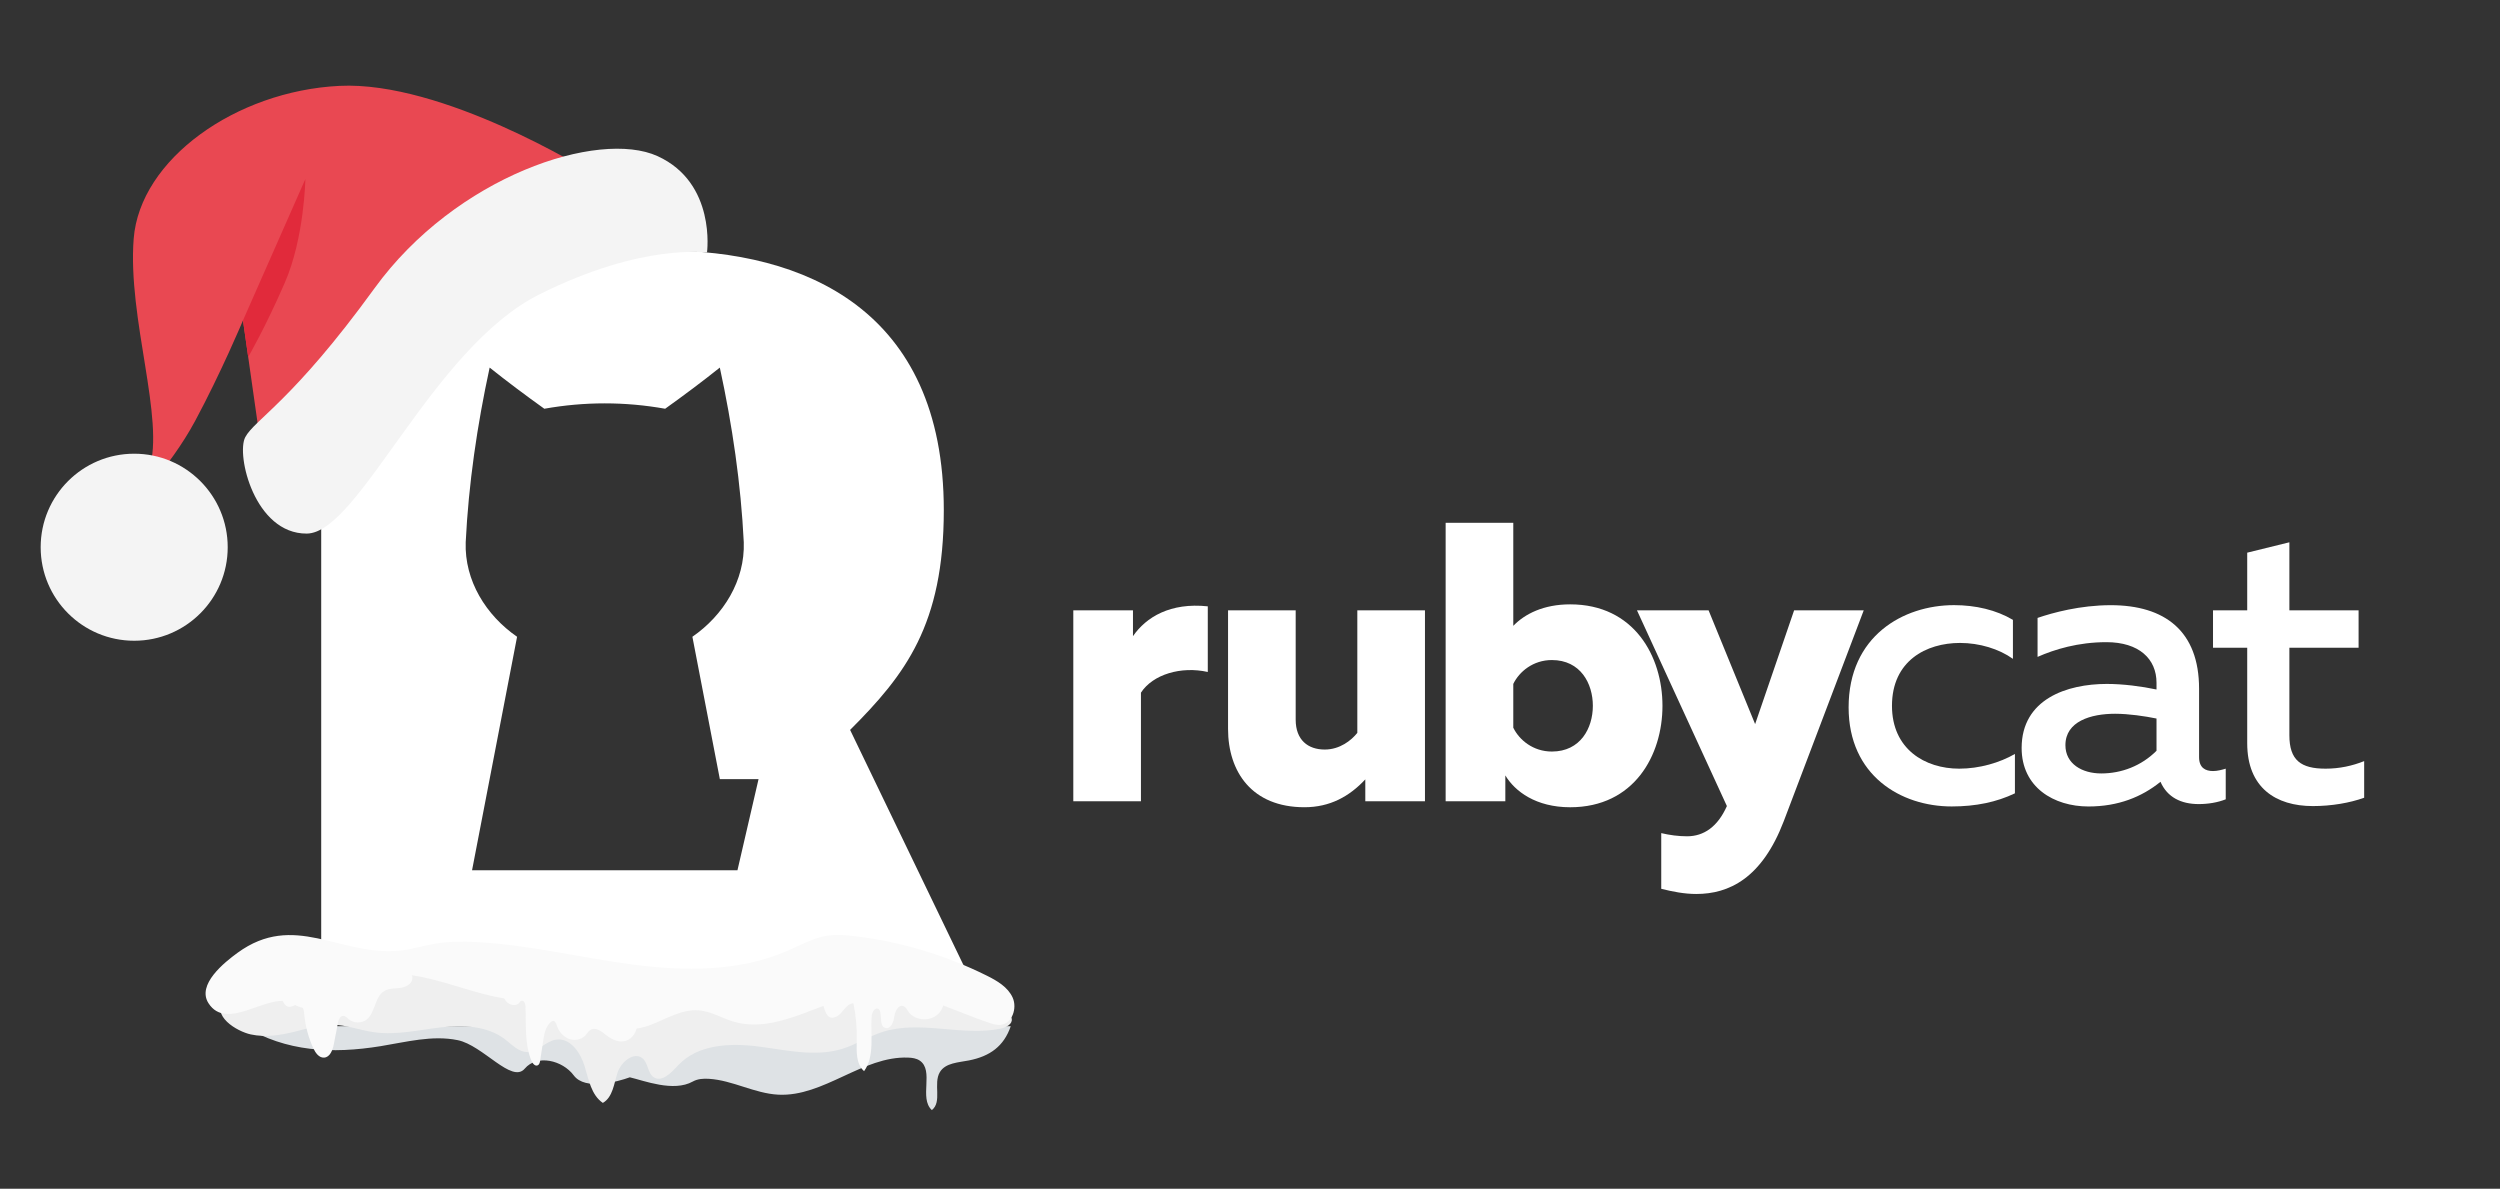 <?xml version="1.0" encoding="utf-8"?>
<!-- Generator: Adobe Illustrator 28.0.0, SVG Export Plug-In . SVG Version: 6.00 Build 0)  -->
<svg version="1.1" id="Calque_1" xmlns="http://www.w3.org/2000/svg" xmlns:xlink="http://www.w3.org/1999/xlink" x="0px" y="0px"
	 viewBox="0 0 1125.45 535.15" style="enable-background:new 0 0 1125.45 535.15;" xml:space="preserve">
<rect x="0" y="0" width="1125.45" height="535.15" fill="#333333" stroke="none"/>
<style type="text/css">
	.st0{fill:#FFFFFF;}
	.st1{fill:#DEE2E5;}
	.st2{fill:#EFEFEF;}
	.st3{fill:#FAFAFA;}
	.st4{fill:#E94852;}
	.st5{fill:#F4F4F4;}
	.st6{fill:#E12A3B;}
</style>
<path class="st0" d="M424.88,229.66c0-90.41-62.85-116.92-126.43-116.92H144.6v331.36l293.98,0.42l-55.88-115.93
	C407.56,303.74,424.88,281.26,424.88,229.66z M331.99,391.77H212.51l20.27-105.11c-13.95-9.63-23.73-25.27-23.13-42.57
	c1.3-26.26,5.14-52.58,10.78-78.61c7.71,6.16,15.97,12.34,24.61,18.53c18.14-3.23,36.25-3.23,54.4,0
	c8.64-6.19,16.91-12.37,24.61-18.53c5.64,26.03,9.49,52.35,10.78,78.61c0.6,17.29-9.18,32.94-23.13,42.57l12.36,64.1h17.42
	L331.99,391.77z"/>
<g>
	<path class="st0" d="M543.72,272.96v29.55c-12-2.69-24.72,1.07-30.09,9.31v48.89h-30.45v-85.96h26.86v11.64
		C515.96,277.8,526.88,271.17,543.72,272.96z"/>
	<path class="st0" d="M641.49,274.75v85.96h-26.86v-9.85c-7.17,7.7-15.94,12.54-27.4,12.54c-23.64,0-34.39-15.94-34.39-35.28v-53.37
		h30.45V324c0,9.14,5.55,13.43,13.07,13.43c6.81,0,12-4.12,14.68-7.52v-55.16H641.49z"/>
	<path class="st0" d="M681.25,235.35v46.39c5.2-5.37,13.61-9.67,25.61-9.67c28.84,0,41.55,23.46,41.55,45.67
		c0,22.21-12.71,45.67-41.55,45.67c-15.4,0-24.89-7.16-29.19-14.33v11.64H650.8V235.35H681.25z M698.62,297.14
		c-8.42,0-14.68,5.2-17.37,10.75v19.7c2.69,5.55,8.95,10.74,17.37,10.74c12.9,0,18.45-10.57,18.45-20.6
		C717.07,307.71,711.52,297.14,698.62,297.14z"/>
	<path class="st0" d="M807.68,274.75h31.34l-36,94.92c-9.85,25.79-24.72,32.78-39.4,32.78c-5.37,0-10.75-1.07-15.76-2.33v-25.07
		c3.76,0.9,7.7,1.43,11.64,1.43c7.52,0,13.79-4.3,17.91-13.61l-40.48-88.11h32.24l20.95,51.22L807.68,274.75z"/>
	<path class="st0" d="M879.67,272.42c9.67,0,18.98,2.15,26.51,6.63v17.55c-6.27-4.48-15.04-7.16-23.82-7.16
		c-15.22,0-30.63,8.06-30.63,28.3c0,19.52,14.87,28.3,30.27,28.3c9.14,0,18.27-2.69,25.08-6.63v17.73
		c-8.24,3.94-17.55,5.91-28.48,5.91c-22.92,0-46.39-13.97-46.39-44.6C832.21,286.39,856.75,272.42,879.67,272.42z"/>
	<path class="st0" d="M996.25,347.11c1.97,0,3.94-0.54,5.73-1.07v13.79c-3.58,1.43-7.88,2.15-12.18,2.15
		c-7.88,0-14.15-3.05-17.19-10.03c-8.42,6.81-18.98,11.11-32.42,11.11c-15.58,0-30.09-8.6-30.09-26.33
		c0-22.03,20.42-28.84,38.33-28.84c7.34,0,15.58,1.07,22.39,2.51v-3.04c0-10.75-7.88-18.27-22.57-18.27
		c-12.71,0-23.28,3.23-30.98,6.63v-17.55c6.81-2.33,19.17-5.73,32.95-5.73c24.36,0,39.76,11.64,39.76,37.61v30.81
		C989.98,345.68,992.85,347.11,996.25,347.11z M929.81,335.47c0,8.42,7.52,12.72,16.12,12.72c9.13,0,18.09-3.4,24.89-10.21v-14.51
		c-5.2-1.07-12.54-2.15-18.63-2.15C941.27,321.32,929.81,324.72,929.81,335.47z"/>
	<path class="st0" d="M1030.63,244.13v30.63h31.16v16.83h-31.16v39.4c0,11.28,5.19,15.05,16.3,15.05c6.27,0,12-1.26,17.37-3.4v16.48
		c-6.45,2.33-14.68,3.76-23.1,3.76c-16.65,0-29.55-8.24-29.55-28.29v-42.99h-15.4v-16.83h15.4v-25.97L1030.63,244.13z"/>
</g>
<g id="_x31_4_00000146473628771203759130000017092255305073377710_">
	<path class="st1" d="M455.02,461.97H109.85c18.98,11.54,39.59,12.54,61.52,8.99c11.51-1.87,23.23-5.03,34.65-2.71
		c11.43,2.32,24.38,19.71,30.21,12.83c5.52-6.53,16.99-3.8,22.08,3.06c5.09,6.87,19.61,2.88,25.22,0.84
		c6.37,1.48,19.66,6.77,28.36,1.9c2.17-1.21,4.77-1.38,7.25-1.22c10.69,0.66,20.53,6.59,31.23,7.14
		c20.44,1.05,37.98-17.47,58.44-16.69c1.82,0.07,3.7,0.32,5.21,1.33c6.65,4.46-0.43,16.9,5.48,22.3c4.75-3.69,0.52-11.93,3.61-17.09
		c2.51-4.2,8.36-4.33,13.16-5.28C445.63,475.51,451.94,471,455.02,461.97z"/>
	<path class="st2" d="M112.9,465.68c6.71,1.45,13.7,0.31,20.35-1.38c5.31-1.34,10.63-3.04,16.11-3c6.5,0.04,12.72,2.52,19.16,3.41
		c9.94,1.38,19.96-1.05,29.93-2.2c9.97-1.15,20.89-0.75,28.87,5.34c3.14,2.39,6.1,5.74,10.05,5.76c4.77,0.03,8.26-4.89,12.97-5.59
		c6.28-0.93,10.95,5.75,12.8,11.81c1.85,6.07,3,13.13,8.25,16.68c4.5-2.58,5.01-8.69,6.62-13.63c1.61-4.94,7.63-9.78,11.44-6.26
		c2.38,2.2,2.11,6.49,4.81,8.3c3.78,2.54,8.05-2.16,11.17-5.48c8.73-9.28,23.18-9.96,35.82-8.35c12.64,1.61,25.69,4.83,37.88,1.09
		c6.29-1.93,11.92-5.61,18.18-7.62c17.02-5.46,35.8,2.14,53.29-1.51c2.4-0.5,5.33-2.07,4.86-4.48c-0.27-1.36-1.57-2.23-2.77-2.92
		c-17.74-10.16-38.62-13.63-59.06-13.86c-20.44-0.22-40.78,2.61-61.16,4.21c-34.67,2.72-69.61,1.87-104.1-2.54
		c-23.65-3.02-47.65-7.71-71.11-3.47c-9.44,1.71-18.63,4.84-28.19,5.67c-7.12,0.62-22.9-2.19-28.1,3.97
		C94.57,457.22,106.7,464.34,112.9,465.68z"/>
	<g>
		<path class="st3" d="M129.93,451.08c1.83,0.62,3.43,1.8,5.27,2.36c6.9,2.13,12.96-4.55,18.87-8.7
			c10.32-7.25,24.12-7.36,36.47-4.78c12.35,2.58,24.14,7.54,36.6,9.55c9.17,1.48,18.54,1.34,27.78,0.38
			c4.79-0.5,10.38-0.93,13.62,2.62c1.53,1.68,2.2,3.96,3.5,5.82c4.37,6.27,13.89,5.77,21.02,3s14.12-7.18,21.74-6.48
			c5.32,0.49,10.06,3.43,15.16,4.98c21.12,6.41,41.87-11.49,63.88-13.13c17.95-1.34,34.64,8.19,51.74,13.83
			c1.57,0.52,3.21,1.01,4.85,0.85c5.19-0.51,7.59-7.48,5.46-12.25c-2.13-4.76-7.01-7.61-11.68-9.93
			c-18.52-9.21-38.61-15.23-59.14-17.73c-4.27-0.52-8.6-0.89-12.85-0.2c-6.27,1.01-11.92,4.25-17.74,6.78
			c-21.61,9.4-46.18,9.23-69.55,6.18c-23.37-3.05-46.41-8.82-69.94-10.11c-6.53-0.36-13.11-0.36-19.55,0.77
			c-5.29,0.93-10.45,2.62-15.79,3.1c-26.89,2.39-47.2-17.65-72.74,0.96c-5.83,4.25-18.48,14.3-13.03,22.71
			C102.06,464.3,119.87,447.66,129.93,451.08z"/>
	</g>
	<g>
		<path class="st3" d="M373.32,457.82c1.96,1.06,4.29-0.56,5.71-2.27c1.43-1.71,2.94-3.8,5.16-3.9c1.13,5.47,1.64,11.06,1.51,16.64
			c-0.11,4.94-0.42,10.67,3.29,13.93c4.95-6.91,2.76-16.36,3.43-24.83c0.14-1.76,1.51-4.09,3.02-3.18c0.5,0.31,0.75,0.9,0.87,1.48
			c0.54,2.62-0.25,6.47,2.36,7.09c2.38,0.56,3.63-2.7,3.92-5.14c0.29-2.43,1.96-5.64,4.21-4.68c0.96,0.41,1.44,1.44,2.02,2.31
			c2.88,4.32,9.89,4.8,13.57,1.15c3.68-3.66,3.45-10.34-0.23-13.99c-2.15-2.13-5.09-3.22-7.95-4.18
			c-7.26-2.44-14.76-4.45-22.42-4.64c-5.72-0.14-18.39,0.66-21.55,6.59C368.58,443.3,370.31,456.19,373.32,457.82z"/>
	</g>
	<g>
		<path class="st3" d="M136.13,453.3c0.66,1.05,0.75,2.35,0.87,3.59c0.5,5.16,1.86,10.24,4.02,14.95c0.96,2.09,2.55,4.4,4.85,4.28
			c2.72-0.14,3.91-3.44,4.43-6.12c0.61-3.16,1.22-6.31,1.83-9.47c0.27-1.42,0.93-3.18,2.38-3.2c1.01-0.01,1.75,0.87,2.52,1.52
			c2.15,1.81,5.55,1.93,7.82,0.28c4.22-3.08,3.68-10.37,8.19-13.02c2.07-1.22,4.63-1.06,7.01-1.36s5.05-1.49,5.53-3.84
			c0.41-1.98-1.01-3.97-2.81-4.89c-1.8-0.92-3.89-1.02-5.91-1.1c-13.93-0.56-27.68-0.71-40.88,4.4c-3.65,1.41-9.18,2.94-9.52,7.59
			c-0.14,1.89,1.03,5.39,2.95,6.19C131.88,454.12,134.19,450.23,136.13,453.3z"/>
	</g>
	<g>
		<path class="st3" d="M227.62,450.48c1.4,2.01,4.77,2.82,6.24,0.86c0.21-0.29,0.39-0.62,0.69-0.8c1.07-0.62,1.94,1.08,2,2.32
			c0.38,8.32-0.5,16.99,2.69,24.68c0.51,1.22,1.69,2.63,2.87,2.03c0.72-0.36,0.93-1.28,1.05-2.08c0.47-3.04,0.93-6.09,1.4-9.13
			c0.47-3.05,1.1-6.4,3.51-8.33c0.28-0.22,0.59-0.43,0.95-0.44c0.89-0.03,1.32,1.05,1.59,1.9c0.84,2.62,2.69,5,5.23,6.08
			c2.54,1.07,5.76,0.62,7.64-1.39c0.81-0.87,1.39-2.02,2.43-2.61c2.35-1.33,5.03,0.88,7.15,2.55c2.46,1.94,5.71,3.37,8.7,2.44
			c3.29-1.03,5.19-4.69,5.23-8.14c0.04-3.45-1.37-6.73-2.85-9.85c-0.96-2.03-1.97-4.06-3.35-5.84c-4.64-6-12.72-8.21-20.29-8.64
			c-7.57-0.43-15.24,0.53-22.71-0.78c-4.05-0.71-10.29-3.55-11.82,1.81C225.02,440.44,225.68,447.69,227.62,450.48z"/>
	</g>
</g>
<g>
	<path class="st4" d="M264.39,76.8c0,0-65.12-40.47-111.64-38.14c-46.52,2.33-89.78,33.03-92.57,68.84
		c-2.79,35.82,14.15,81.37,7,103.62c-2.19,6.81-8.64,17.11-8.64,17.11s17.71-17.14,29.32-38.76c11.7-21.78,21.53-45.22,21.53-45.22
		l7.08,49.77L264.39,76.8z"/>
	<path class="st5" d="M318.28,113.65c0,0,4.25-31.27-22.26-43.36c-26.51-12.09-90.71,8.84-127.46,59.54
		c-36.75,50.7-53.96,59.08-58.15,66.98c-4.19,7.91,4.2,43.53,27.68,43.4c23.48-0.14,56.31-83.45,104.71-107.67
		C289.69,109.08,318.19,113.91,318.28,113.65z"/>
	<circle class="st5" cx="60.41" cy="246.35" r="42.1"/>
	<path class="st6" d="M109.38,144.25l28.09-63.65c0,0-0.44,26.4-9.24,46.65c-8.8,20.24-16.5,33.48-16.5,33.48L109.38,144.25z"/>
</g>
</svg>
